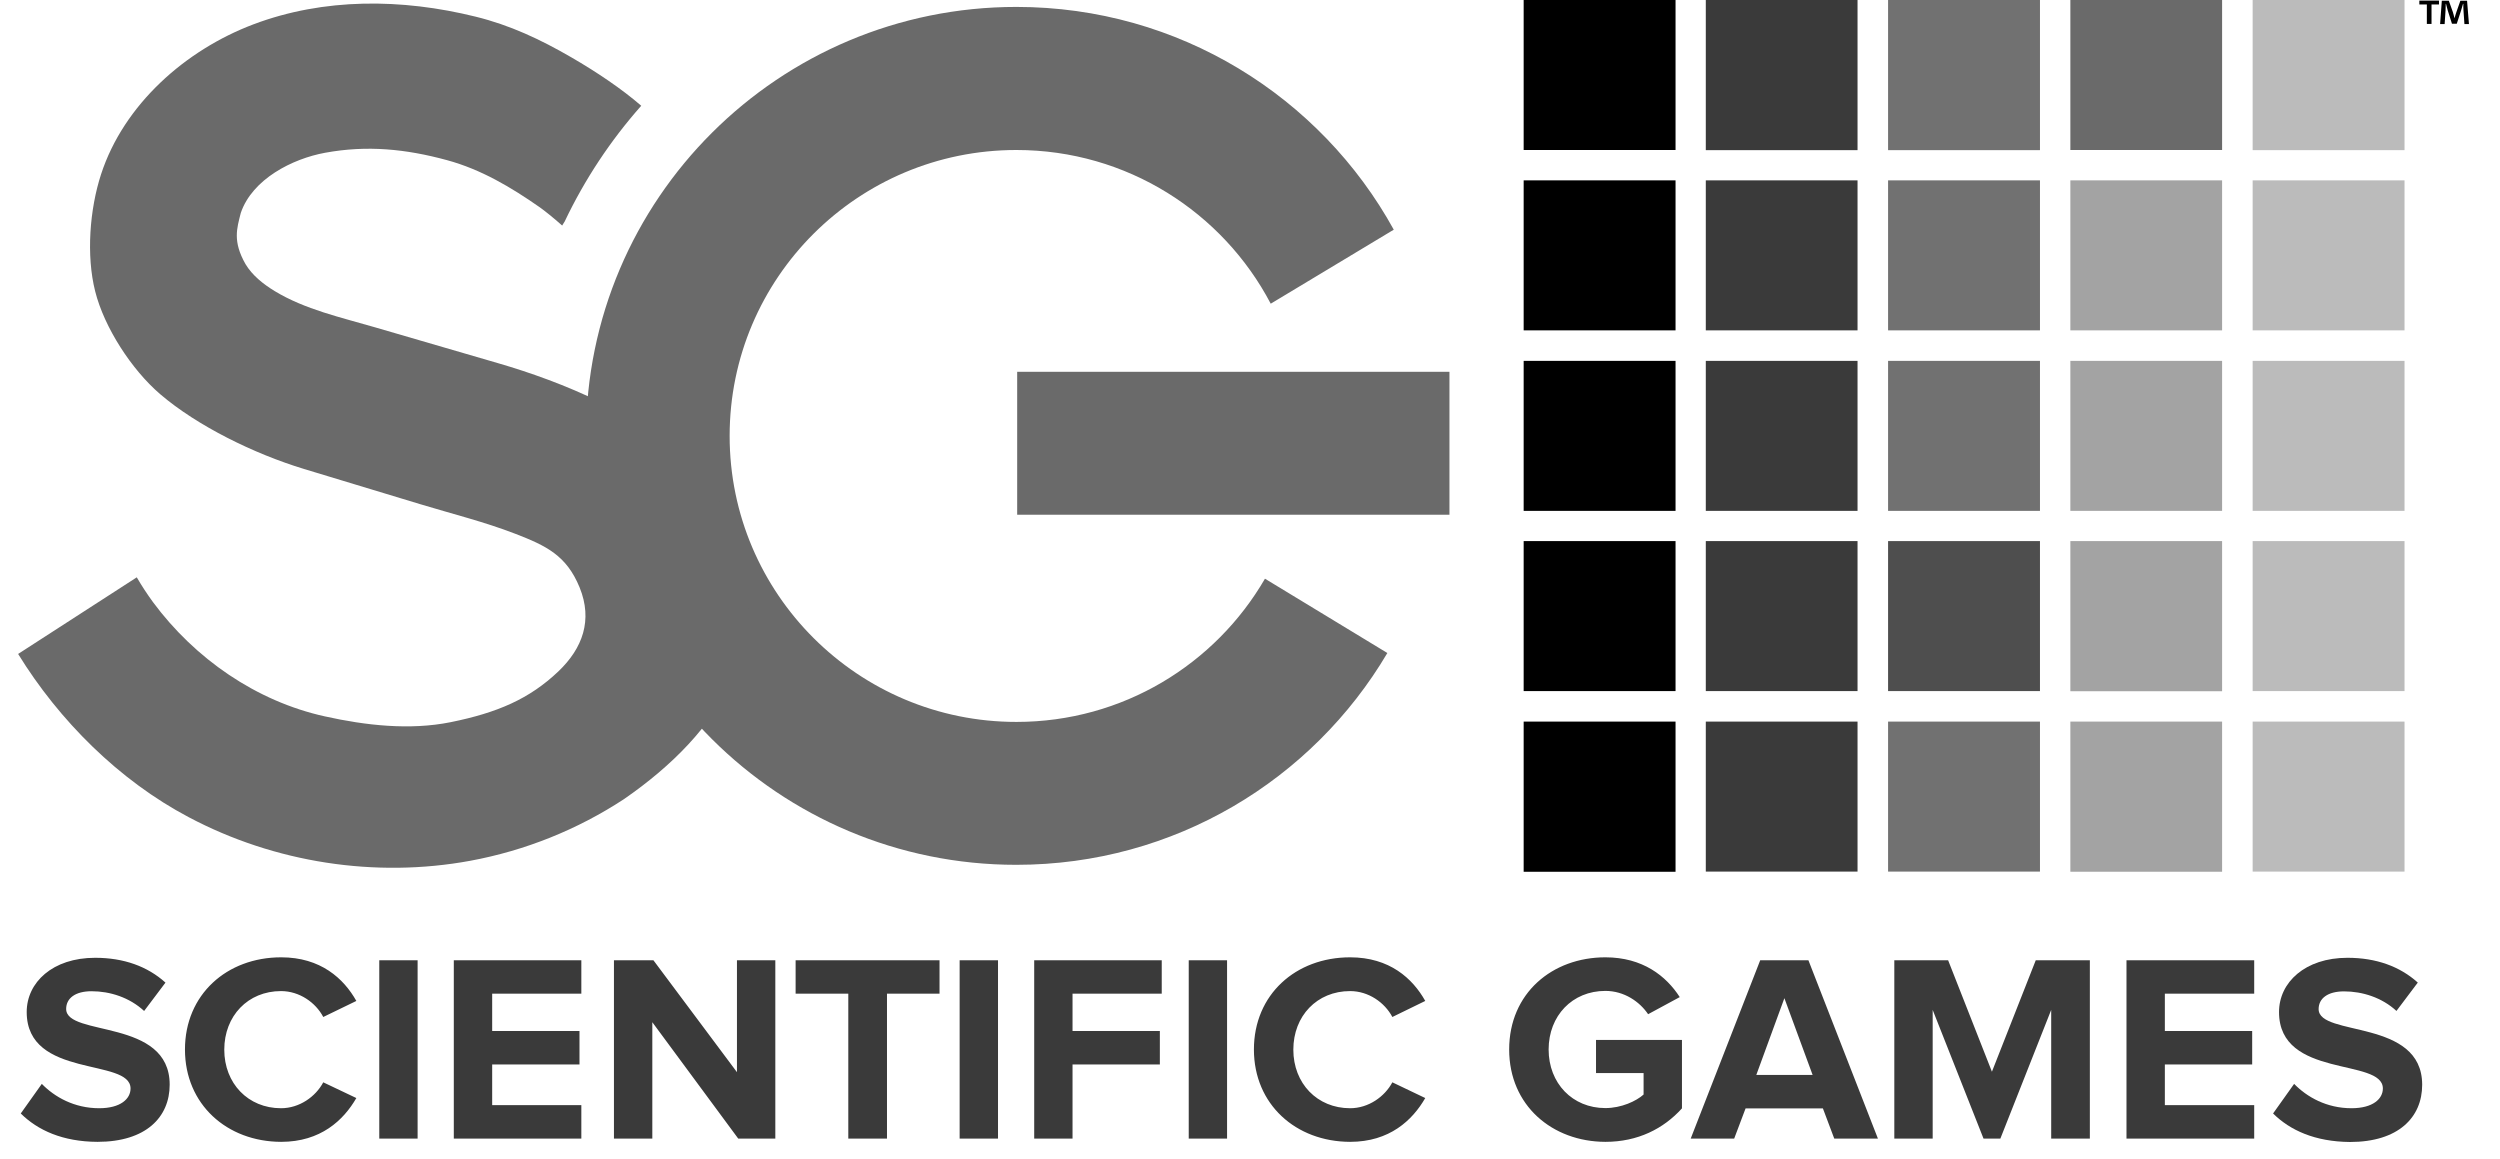 <svg width="69" height="32" viewBox="0 0 69 32" fill="none" xmlns="http://www.w3.org/2000/svg">
<g clip-path="url(#clip0_102_211)">
<path d="M38.291 18.023C36.226 21.52 32.417 23.869 28.049 23.869C21.49 23.869 16.174 18.568 16.174 12.032C16.174 5.497 21.494 0.191 28.053 0.191C32.542 0.191 36.45 2.676 38.468 6.339L35.072 8.382C33.751 5.863 31.104 4.14 28.053 4.14C23.68 4.14 20.138 7.671 20.138 12.032C20.138 16.389 23.684 19.925 28.053 19.925C30.988 19.925 33.544 18.334 34.913 15.972L38.291 18.023ZM40.005 10.262H28.074V14.206H40.005V10.262Z" fill="#6A6A6A"/>
<path fill-rule="evenodd" clip-rule="evenodd" d="M20.328 14.853C20.057 14.096 19.635 13.381 19.054 12.807C17.741 11.45 15.52 10.539 13.747 10.024C12.615 9.692 11.479 9.365 10.347 9.033C9.418 8.761 8.419 8.543 7.58 8.033C7.266 7.841 6.964 7.603 6.775 7.288C6.418 6.659 6.538 6.305 6.646 5.876C6.965 4.944 8.066 4.382 8.974 4.216C10.128 4.004 11.199 4.11 12.34 4.421C13.278 4.676 14.109 5.17 14.9 5.723C15.025 5.812 15.262 5.999 15.516 6.225C15.537 6.186 15.563 6.152 15.585 6.114C16.135 4.957 16.846 3.881 17.698 2.919C17.164 2.455 16.467 1.987 15.77 1.583C14.918 1.089 14.079 0.694 13.123 0.459C11.092 -0.043 8.944 -0.064 6.994 0.672C5.114 1.383 3.418 2.885 2.79 4.808C2.476 5.769 2.376 7.046 2.626 8.037C2.876 9.037 3.633 10.203 4.421 10.879C5.445 11.756 7.016 12.526 8.389 12.943C9.46 13.266 10.532 13.594 11.604 13.917C12.473 14.181 13.368 14.402 14.216 14.73C15.077 15.062 15.636 15.33 15.998 16.215C16.364 17.117 16.08 17.891 15.413 18.529C14.616 19.287 13.734 19.67 12.434 19.933C11.311 20.159 10.093 20.023 8.966 19.772C7.072 19.355 5.376 18.176 4.223 16.619C4.062 16.398 3.912 16.17 3.775 15.934L0.5 18.049C1.632 19.887 3.284 21.538 5.208 22.554C7.584 23.814 10.364 24.239 12.977 23.758C14.492 23.478 15.935 22.899 17.22 22.057C19.945 20.176 21.36 17.73 20.328 14.853Z" fill="#6A6A6A"/>
<path fill-rule="evenodd" clip-rule="evenodd" d="M42.053 0H46.245V4.14H42.053V0ZM42.053 4.978H46.245V9.118H42.053V4.978ZM42.053 9.96H46.245V14.1H42.053V9.96ZM42.053 14.934H46.245V19.074H42.053V14.934ZM42.053 19.916H46.245V24.061H42.053V19.916Z" fill="black"/>
<path fill-rule="evenodd" clip-rule="evenodd" d="M47.08 0H51.268V4.144H47.08V0ZM47.08 4.978H51.268V9.118H47.08V4.978ZM47.08 9.96H51.268V14.1H47.08V9.96ZM47.08 14.934H51.268V19.074H47.08V14.934ZM47.08 19.916H51.268V24.056H47.08V19.916Z" fill="#3A3A3A"/>
<path fill-rule="evenodd" clip-rule="evenodd" d="M52.111 0H56.303V4.144H52.111V0ZM52.111 4.978H56.303V9.118H52.111V4.978ZM52.111 9.96H56.303V14.1H52.111V9.96Z" fill="#717171"/>
<path fill-rule="evenodd" clip-rule="evenodd" d="M52.111 14.934H56.303V19.074H52.111V14.934Z" fill="#4E4E4E"/>
<path fill-rule="evenodd" clip-rule="evenodd" d="M52.111 19.916H56.303V24.056H52.111V19.916Z" fill="#717171"/>
<path fill-rule="evenodd" clip-rule="evenodd" d="M57.142 0H61.33V4.14H57.142V0Z" fill="#6A6A6A"/>
<path fill-rule="evenodd" clip-rule="evenodd" d="M57.142 4.978H61.33V9.118H57.142V4.978ZM57.142 9.96H61.33V14.1H57.142V9.96ZM57.142 14.934H61.33V19.078H57.142V14.934ZM57.142 19.916H61.33V24.06H57.142V19.916Z" fill="#A3A3A3"/>
<path fill-rule="evenodd" clip-rule="evenodd" d="M62.173 0H66.365V4.144H62.173V0ZM62.173 4.978H66.365V9.118H62.173V4.978ZM62.173 9.96H66.365V14.1H62.173V9.96ZM62.173 14.934H66.365V19.074H62.173V14.934ZM62.173 19.916H66.365V24.056H62.173V19.916Z" fill="#BBBBBB"/>
<path fill-rule="evenodd" clip-rule="evenodd" d="M0.573 30.732L1.154 29.915C1.507 30.277 2.049 30.587 2.738 30.587C3.328 30.587 3.603 30.328 3.603 30.043C3.603 29.188 0.737 29.783 0.737 27.932C0.737 27.116 1.451 26.435 2.626 26.435C3.418 26.435 4.072 26.673 4.567 27.12L3.978 27.903C3.573 27.528 3.035 27.358 2.527 27.358C2.08 27.358 1.826 27.55 1.826 27.847C1.826 28.622 4.683 28.098 4.683 29.936C4.683 30.834 4.029 31.515 2.691 31.515C1.731 31.511 1.042 31.196 0.573 30.732ZM5.105 28.966C5.105 27.447 6.263 26.422 7.76 26.422C8.849 26.422 9.486 27.005 9.835 27.626L8.922 28.069C8.712 27.669 8.264 27.354 7.756 27.354C6.844 27.354 6.19 28.039 6.19 28.971C6.19 29.902 6.848 30.587 7.756 30.587C8.264 30.587 8.712 30.268 8.922 29.872L9.835 30.306C9.482 30.919 8.849 31.515 7.76 31.515C6.263 31.511 5.105 30.481 5.105 28.966ZM10.468 26.503H11.526V31.425H10.468V26.503ZM12.525 31.425V26.503H16.045V27.426H13.584V28.456H15.994V29.379H13.584V30.502H16.045V31.425H12.525ZM20.375 31.425L18.004 28.213V31.425H16.945V26.503H18.034L20.34 29.592V26.503H21.399V31.426L20.375 31.425ZM23.413 31.425V27.426H21.959V26.503H25.931V27.426H24.481V31.425L23.413 31.425ZM26.486 26.503H27.545V31.425H26.486V26.503ZM28.544 31.425V26.503H32.064V27.426H29.602V28.456H32.012V29.379H29.602V31.425H28.544ZM32.809 26.503H33.867V31.425H32.809V26.503ZM34.608 28.966C34.608 27.447 35.765 26.422 37.263 26.422C38.352 26.422 38.989 27.005 39.337 27.626L38.429 28.069C38.218 27.669 37.771 27.354 37.263 27.354C36.35 27.354 35.696 28.039 35.696 28.971C35.696 29.902 36.355 30.587 37.263 30.587C37.771 30.587 38.218 30.268 38.429 29.872L39.337 30.306C38.984 30.919 38.352 31.515 37.263 31.515C35.765 31.511 34.608 30.481 34.608 28.966ZM41.653 28.966C41.653 27.409 42.845 26.422 44.308 26.422C45.337 26.422 45.987 26.937 46.361 27.52L45.488 27.992C45.255 27.647 44.829 27.349 44.308 27.349C43.396 27.349 42.742 28.035 42.742 28.966C42.742 29.898 43.4 30.583 44.308 30.583C44.747 30.583 45.16 30.392 45.363 30.209V29.617H44.05V28.703H46.422V30.591C45.914 31.153 45.204 31.515 44.308 31.515C42.845 31.511 41.653 30.515 41.653 28.966Z" fill="#3A3A3A"/>
<path d="M50.626 31.426L50.312 30.592H48.178L47.863 31.426H46.663L48.582 26.503H49.912L51.831 31.426H50.626ZM49.249 27.55L48.474 29.668H50.028L49.249 27.55Z" fill="#3A3A3A"/>
<path fill-rule="evenodd" clip-rule="evenodd" d="M56.613 31.425V27.873L55.21 31.425H54.745L53.342 27.873V31.425H52.283V26.503H53.768L54.977 29.579L56.187 26.503H57.68V31.425H56.613ZM58.691 31.425V26.503H62.216V27.426H59.75V28.455H62.16V29.379H59.75V30.502H62.216V31.425H58.691ZM62.737 30.732L63.318 29.915C63.671 30.277 64.213 30.587 64.902 30.587C65.492 30.587 65.767 30.328 65.767 30.043C65.767 29.187 62.901 29.783 62.901 27.932C62.901 27.115 63.62 26.435 64.79 26.435C65.582 26.435 66.236 26.673 66.731 27.119L66.142 27.902C65.741 27.532 65.203 27.362 64.695 27.362C64.248 27.362 63.994 27.554 63.994 27.851C63.994 28.626 66.852 28.102 66.852 29.94C66.852 30.838 66.198 31.519 64.859 31.519C63.891 31.51 63.206 31.196 62.737 30.732Z" fill="#3A3A3A"/>
<path d="M67.316 0.017V0.123H67.11V0.66H66.981V0.123H66.774V0.017H67.316V0.017ZM68.018 0.664L67.992 0.285C67.988 0.234 67.988 0.174 67.988 0.106H67.979C67.962 0.162 67.941 0.238 67.923 0.298L67.807 0.655H67.674L67.558 0.289C67.544 0.243 67.527 0.162 67.51 0.106H67.502C67.502 0.166 67.497 0.225 67.497 0.285L67.472 0.664H67.347L67.394 0.021H67.588L67.7 0.336C67.717 0.387 67.725 0.434 67.743 0.498H67.747C67.764 0.443 67.777 0.383 67.794 0.34L67.906 0.021H68.091L68.143 0.664H68.018Z" fill="black"/>
</g>
<defs>
<clipPath id="clip0_102_211">
<rect width="68" height="32" fill="white" transform="translate(0.5)"/>
</clipPath>
</defs>
</svg>
